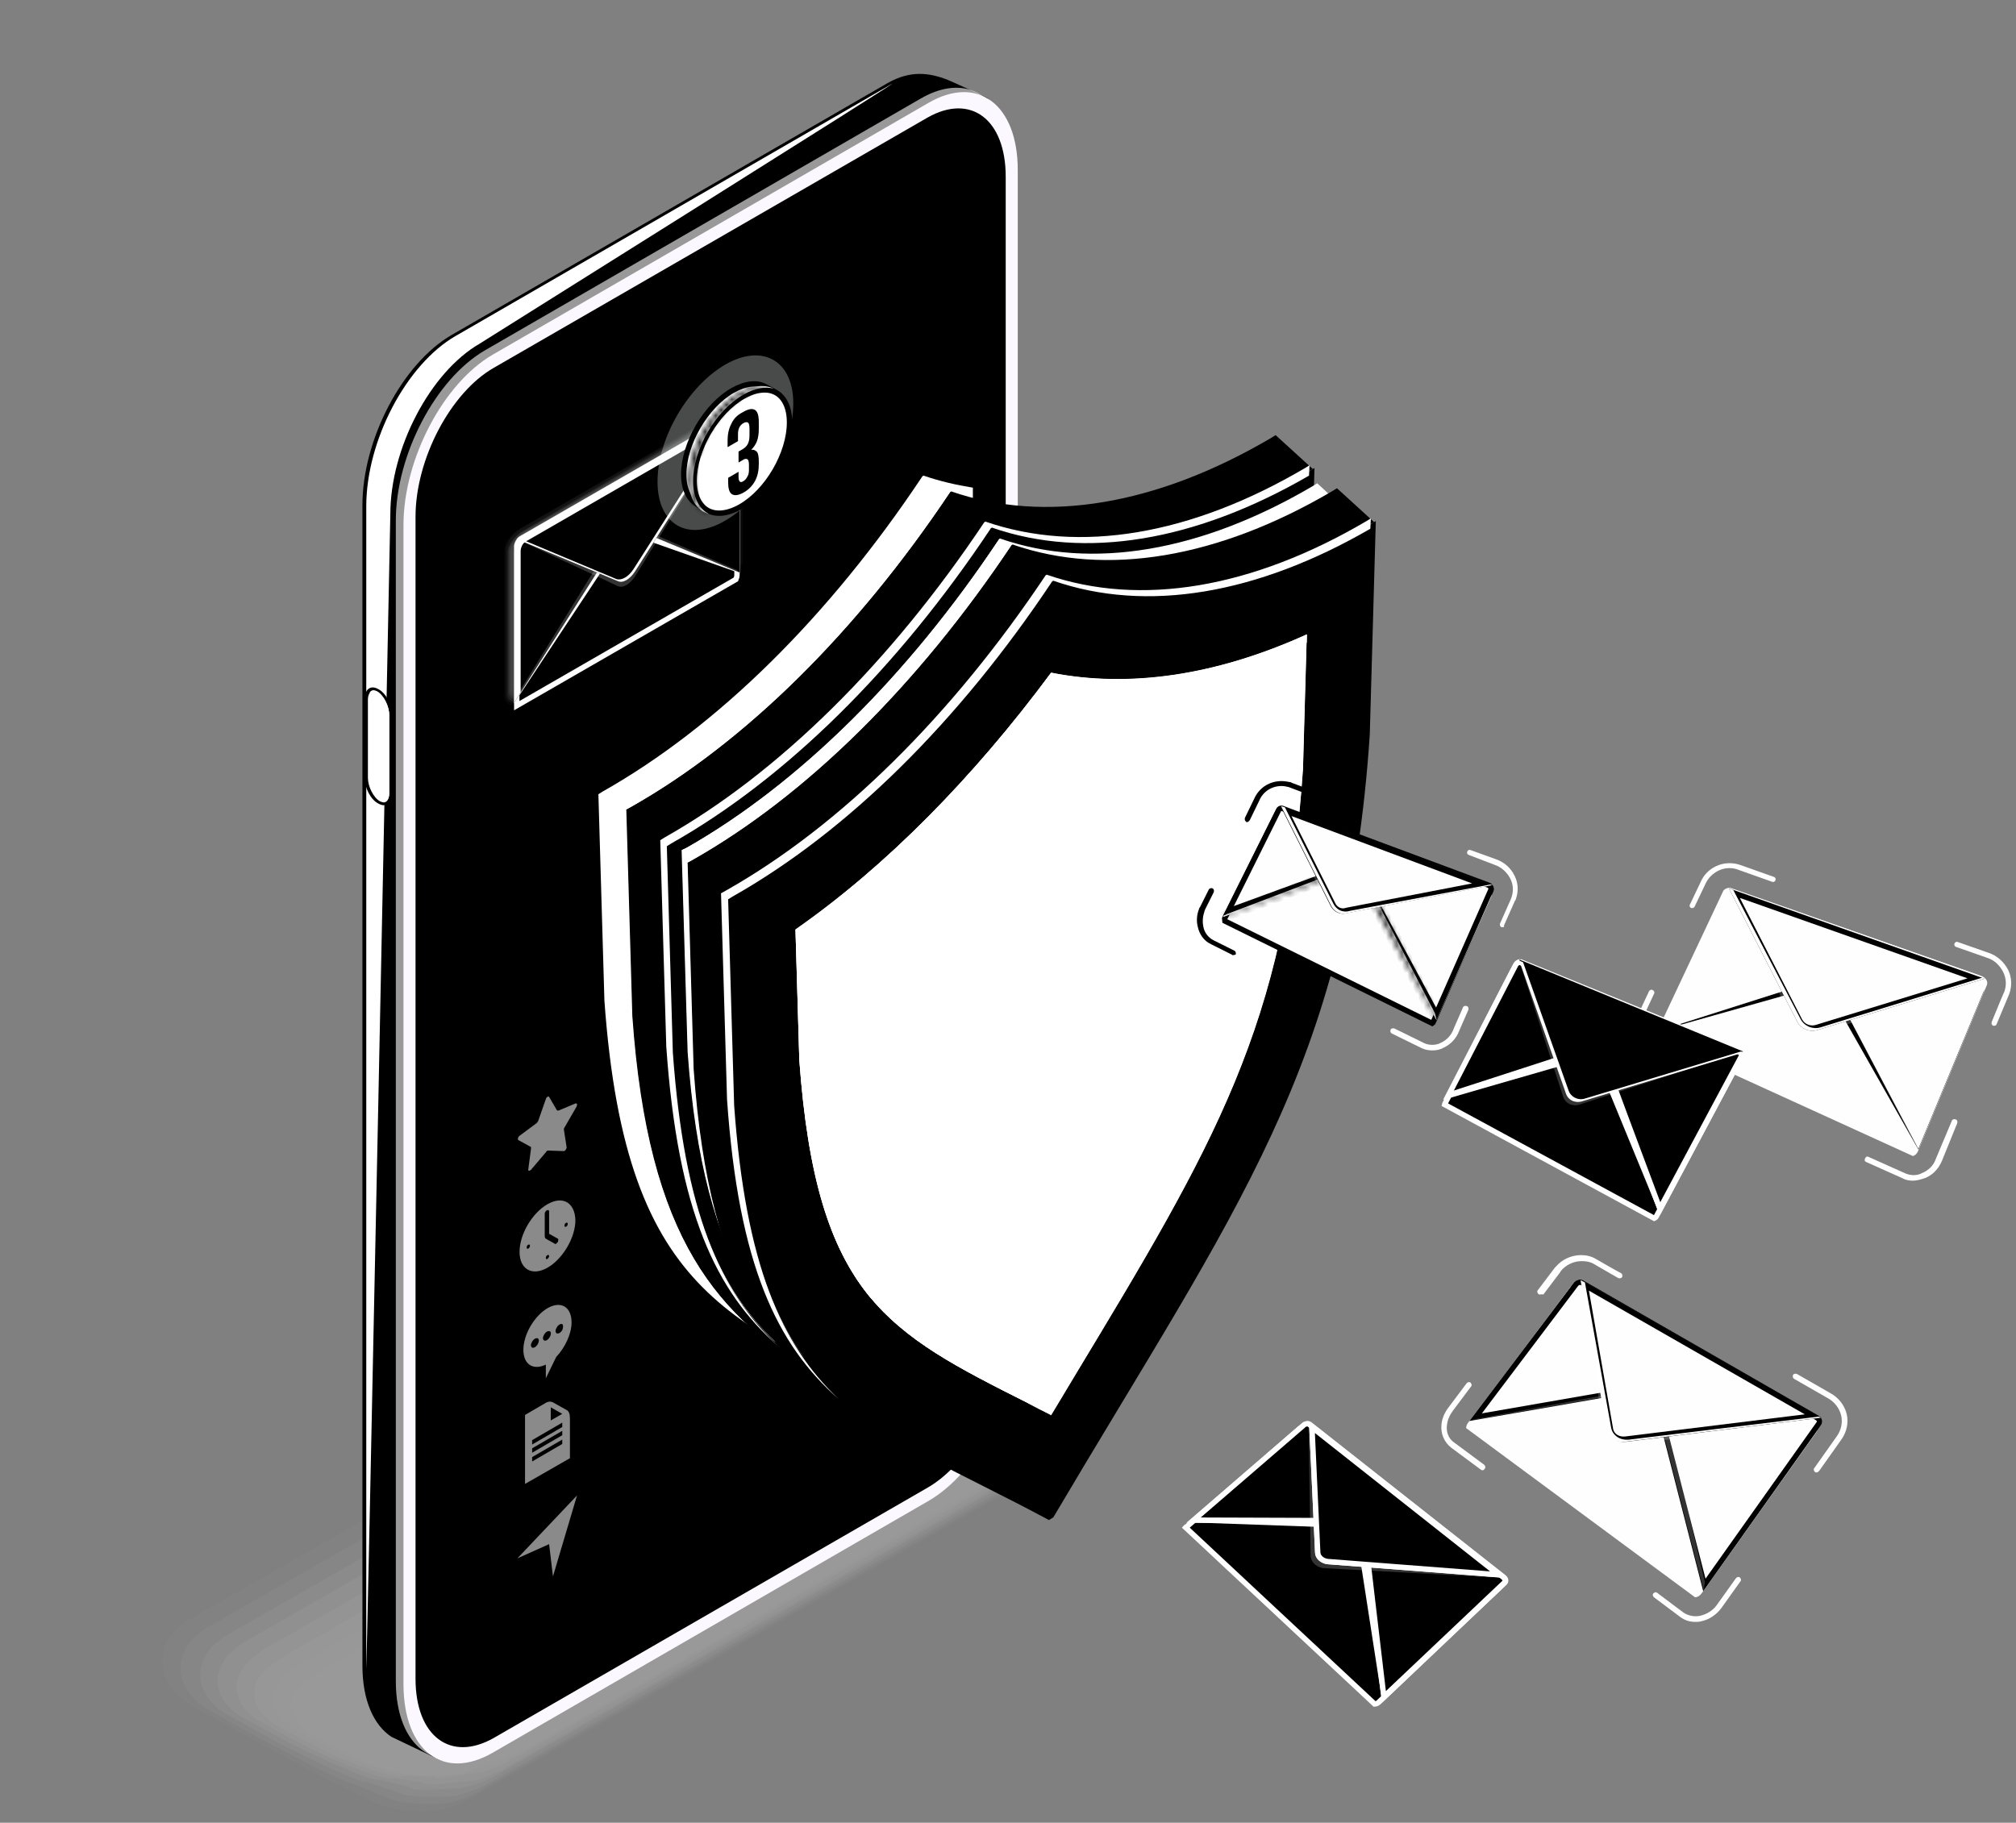 <svg xmlns="http://www.w3.org/2000/svg" width="376" height="340" viewBox="0 0 376 340" fill="none"><rect x="0" y="0" width="376" height="340" fill="#808080" stroke="none"/><g opacity="0.2"><path opacity="0.091" d="M187.675 262L178.486 256.894C178.077 256.69 160.821 247.194 160.514 247.398L154.592 244.437C151.937 242.905 147.955 242.395 144.586 242.395C141.624 242.395 138.459 243.314 136.315 244.539L94.654 268.228L85.771 273.334L35.227 302.128C33.594 303.047 32.062 304.477 31.347 305.906C30.735 307.03 30.326 308.255 30.326 309.582C30.224 312.952 32.266 316.117 35.942 318.261L45.132 323.367C45.54 323.571 62.797 333.067 63.103 332.863L69.025 335.824C71.68 337.356 75.662 337.866 79.032 337.866C81.993 337.866 85.158 336.947 87.303 335.722L128.963 312.033L137.846 306.927L188.39 278.133C190.024 277.214 191.555 275.784 192.27 274.355C192.883 273.232 193.291 272.006 193.291 270.679C193.393 267.309 191.351 264.144 187.675 262Z" fill="white"></path><path opacity="0.182" d="M186.756 262.817L177.771 257.813C177.056 257.405 160.821 248.828 160.208 249.236L154.388 246.888C151.937 245.458 147.751 245.356 144.688 245.356C142.033 245.356 138.663 246.479 136.723 247.602L96.288 270.679L87.711 275.58L38.699 303.558C37.27 304.375 35.534 305.906 34.819 307.234C34.206 308.357 33.798 309.48 33.696 310.705C33.492 313.871 35.432 317.036 39.108 319.078L48.093 324.082C48.808 324.49 65.043 333.067 65.656 332.659L71.476 335.007C73.927 336.437 78.113 336.539 81.176 336.539C83.831 336.539 87.201 335.416 89.141 334.292L129.576 311.216L138.153 306.315L187.165 278.337C188.594 277.52 190.33 275.988 191.045 274.661C191.658 273.538 192.066 272.415 192.168 271.189C192.372 267.922 190.33 264.859 186.756 262.817Z" fill="white"></path><path opacity="0.273" d="M185.837 263.531L177.158 258.732C176.035 258.12 160.923 250.461 160.004 251.074L154.388 249.236C152.244 248.011 147.751 248.317 145.096 248.317C142.748 248.317 139.174 249.645 137.438 250.666L98.228 273.027L89.855 277.826L42.375 304.987C41.048 305.702 39.21 307.336 38.597 308.459C37.984 309.48 37.474 310.603 37.372 311.726C37.065 314.79 38.903 317.853 42.477 319.895L51.156 324.694C52.279 325.307 67.392 332.965 68.311 332.352L73.927 334.19C76.071 335.416 80.564 335.109 83.218 335.109C85.567 335.109 89.141 333.782 90.876 332.761L130.086 310.399L138.459 305.6L185.939 278.439C187.267 277.724 189.105 276.091 189.717 274.967C190.33 273.946 190.841 272.823 190.943 271.7C191.249 268.535 189.411 265.573 185.837 263.531Z" fill="white"></path><path opacity="0.364" d="M184.918 264.246L176.443 259.651C174.912 258.834 160.923 252.095 159.698 252.81L154.184 251.482C152.346 250.359 147.649 251.176 145.198 251.176C143.156 251.176 139.276 252.708 137.846 253.627L99.862 275.274L91.796 279.869L45.745 306.213C44.621 306.825 42.579 308.561 41.967 309.48C41.354 310.501 40.843 311.522 40.639 312.645C40.231 315.607 41.967 318.568 45.54 320.508L54.015 325.103C55.547 325.92 69.536 332.659 70.761 331.944L76.173 333.271C78.011 334.395 82.708 333.578 85.158 333.578C87.201 333.578 91.081 332.046 92.51 331.127L130.495 309.48L138.561 304.885L184.612 278.541C185.735 277.929 187.777 276.193 188.39 275.274C189.003 274.253 189.513 273.232 189.717 272.108C190.126 269.249 188.39 266.288 184.918 264.246Z" fill="white"></path><path opacity="0.455" d="M183.999 264.961L175.729 260.57C173.891 259.447 160.923 253.729 159.289 254.648L154.082 253.831C152.448 252.912 147.547 254.035 145.505 254.035C143.769 254.035 139.684 255.771 138.459 256.588L101.7 277.622L93.838 282.115L49.318 307.642C48.297 308.255 46.153 309.888 45.642 310.705C45.03 311.624 44.417 312.543 44.213 313.666C43.702 316.423 45.336 319.282 48.808 321.325L57.079 325.715C58.917 326.839 71.884 332.557 73.518 331.638L78.726 332.454C80.359 333.373 85.26 332.25 87.303 332.25C89.038 332.25 93.123 330.514 94.348 329.698L131.107 308.663L138.97 304.17L183.489 278.643C184.51 278.031 186.654 276.397 187.165 275.58C187.777 274.661 188.39 273.742 188.594 272.619C189.105 269.862 187.471 267.003 183.999 264.961Z" fill="white"></path><path opacity="0.545" d="M183.08 265.676L175.116 261.489C172.87 260.162 161.127 255.363 159.085 256.486L153.98 256.282C152.652 255.465 147.445 257.098 145.709 257.098C144.177 257.098 139.991 259.141 138.97 259.753L103.436 280.073L95.88 284.361L52.79 309.072C51.973 309.582 49.625 311.318 49.114 311.931C48.399 312.85 47.787 313.667 47.583 314.688C46.97 317.342 48.502 320.099 51.871 322.039L59.836 326.226C62.082 327.553 73.824 332.352 75.867 331.229L80.972 331.433C82.299 332.25 87.507 330.617 89.243 330.617C90.774 330.617 94.961 328.574 95.982 327.962L131.516 307.642L139.072 303.354L182.161 278.643C182.978 278.133 185.327 276.397 185.837 275.784C186.552 274.865 187.165 274.048 187.369 273.027C187.982 270.475 186.45 267.616 183.08 265.676Z" fill="white"></path><path opacity="0.636" d="M182.161 266.39L174.401 262.306C171.746 260.774 161.127 256.894 158.779 258.12L153.877 258.426C152.754 257.813 147.342 259.855 146.015 259.855C144.79 259.855 140.399 262.102 139.582 262.51L105.274 282.217L97.922 286.404L56.364 310.297C55.751 310.705 53.199 312.441 52.79 312.952C52.075 313.871 51.463 314.586 51.156 315.504C50.442 318.057 51.871 320.712 55.241 322.652L63.001 326.736C65.656 328.268 76.275 332.148 78.624 330.923L83.525 330.617C84.648 331.229 90.06 329.187 91.387 329.187C92.612 329.187 97.003 326.941 97.82 326.532L132.128 306.825L139.48 302.639L181.038 278.745C181.651 278.337 184.204 276.601 184.612 275.989C185.327 275.07 185.939 274.355 186.246 273.436C186.858 271.087 185.429 268.33 182.161 266.39Z" fill="white"></path><path opacity="0.727" d="M181.242 267.207L173.789 263.327C170.827 261.591 161.229 258.528 158.574 260.06L153.877 260.876C153.061 260.366 147.342 262.817 146.321 262.817C145.402 262.817 140.808 265.267 140.093 265.573L107.01 284.566L99.964 288.65L59.938 311.726C59.427 312.033 56.568 313.769 56.364 314.279C55.547 314.994 54.934 315.811 54.628 316.73C53.811 319.078 55.139 321.733 58.406 323.673L65.86 327.553C68.821 329.289 78.419 332.352 81.074 330.821L85.771 330.004C86.588 330.514 92.306 328.064 93.327 328.064C94.246 328.064 98.841 325.613 99.556 325.307L132.639 306.315L139.684 302.23L179.711 279.052C180.221 278.745 183.08 277.01 183.285 276.499C184.102 275.784 184.714 274.967 185.02 274.048C185.837 271.7 184.51 269.045 181.242 267.207Z" fill="white"></path><path opacity="0.818" d="M180.323 267.922L173.074 264.246C169.704 262.306 161.229 260.162 158.268 261.898L153.775 263.225C153.265 262.919 147.24 265.778 146.628 265.778C146.015 265.778 141.114 268.432 140.705 268.637L108.848 286.914L102.108 290.794L63.511 313.054C63.205 313.258 60.142 315.096 60.04 315.402C59.121 316.015 58.61 316.832 58.202 317.649C57.283 319.895 58.508 322.448 61.776 324.286L69.025 327.962C72.395 329.902 80.87 332.046 83.831 330.31L88.324 328.983C88.834 329.289 94.859 326.43 95.471 326.43C96.084 326.43 100.985 323.775 101.394 323.571L133.251 305.294L139.991 301.413L178.588 279.154C178.894 278.95 181.957 277.112 182.059 276.805C182.978 276.193 183.489 275.376 183.897 274.559C184.714 272.313 183.489 269.76 180.323 267.922Z" fill="white"></path><path opacity="0.909" d="M179.405 268.637L172.461 265.165C168.683 263.021 161.331 261.795 158.064 263.735L153.673 265.573C153.367 265.369 147.24 268.739 146.832 268.739C146.526 268.739 141.42 271.598 141.216 271.7L110.583 289.365L104.048 293.143L66.881 314.585C66.677 314.688 63.511 316.628 63.409 316.73C62.49 317.342 61.878 318.057 61.469 318.772C60.448 320.916 61.571 323.367 64.737 325.205L71.68 328.676C75.458 330.821 82.81 332.046 86.077 330.106L90.468 328.268C90.774 328.472 96.901 325.103 97.309 325.103C97.616 325.103 102.721 322.244 102.925 322.142L133.558 304.477L140.093 300.699L177.26 279.256C177.464 279.154 180.63 277.214 180.732 277.112C181.651 276.499 182.264 275.784 182.672 275.07C183.591 272.925 182.468 270.475 179.405 268.637Z" fill="white"></path><path d="M88.834 329.8L134.17 303.66L179.507 277.52C183.08 275.478 182.672 271.802 178.486 269.454L171.746 266.186C167.662 263.838 161.331 263.531 157.758 265.573L112.421 291.713L67.085 317.853C63.511 319.895 63.92 323.571 68.106 325.92L74.846 329.187C79.032 331.536 85.26 331.842 88.834 329.8Z" fill="white"></path></g><path d="M84.137 323.265L165.416 276.295C174.605 270.985 182.059 256.792 182.059 244.539V28.069C182.059 21.841 187.165 20.513 184.101 18.267C183.999 18.165 176.852 14.897 176.75 14.897C173.38 13.57 169.806 13.059 165.518 15.51L84.239 62.48C75.05 67.789 67.596 81.982 67.596 94.235V310.705C67.596 317.24 69.74 321.835 73.007 323.979C73.212 324.082 81.789 328.166 81.993 328.268C84.954 329.289 80.155 325.613 84.137 323.265Z" fill="black"></path><path d="M84.954 62.684L166.233 15.714C170.521 13.264 89.447 64.114 89.447 64.114C80.257 69.423 72.803 83.616 72.803 95.869C72.803 95.869 68.311 317.342 68.311 310.91V94.44C68.311 82.187 75.764 67.994 84.954 62.684Z" fill="white"></path><path opacity="0.6" d="M90.468 326.124L171.746 279.154C180.936 273.844 188.39 259.651 188.39 247.398V30.928C188.39 18.675 180.936 13.059 171.746 18.369L90.468 65.339C81.278 70.648 73.824 84.841 73.824 97.094V313.564C73.824 325.817 81.278 331.433 90.468 326.124Z" fill="white"></path><path d="M91.898 326.941L173.176 279.971C182.366 274.661 189.82 260.468 189.82 248.215V31.745C189.82 19.492 182.366 13.876 173.176 19.186L91.898 66.156C82.708 71.465 75.254 85.658 75.254 97.911V314.381C75.356 326.634 82.708 332.25 91.898 326.941Z" fill="#FCF8FF"></path><path d="M187.573 249.747V32.97C187.573 22.249 181.038 17.348 172.972 21.943L92.102 68.606C84.035 73.201 77.5 85.658 77.5 96.38V313.156C77.5 323.877 84.035 328.779 92.102 324.184L172.972 277.52C181.038 272.925 187.573 260.468 187.573 249.747Z" fill="black"></path><path d="M184.306 251.074V35.319C184.306 26.333 178.894 22.249 172.155 26.129L93.021 71.874C86.282 75.754 80.87 86.169 80.87 95.154V310.807C80.87 319.793 86.282 323.877 93.021 319.997L172.155 274.253C178.894 270.475 184.306 259.957 184.306 251.074Z" fill="black"></path><path d="M73.11 147.945V133.343C73.11 131.505 71.986 129.259 70.557 128.544C69.127 127.727 68.004 128.544 68.004 130.484V145.086C68.004 146.923 69.127 149.17 70.557 149.885C71.986 150.701 73.11 149.885 73.11 147.945Z" fill="black"></path><path d="M71.578 149.68C72.293 149.68 72.599 148.761 72.599 148.047V133.445C72.599 131.811 71.578 129.769 70.353 129.054C70.046 128.952 69.842 128.85 69.638 128.85C68.923 128.85 68.617 129.769 68.617 130.484V145.085C68.617 146.719 69.638 148.761 70.863 149.476C71.17 149.578 71.374 149.68 71.578 149.68Z" fill="white"></path><path d="M71.782 148.353V133.751C71.782 132.118 70.761 130.075 69.536 129.361C69.332 129.259 69.127 129.156 68.923 129.156C69.127 128.952 69.332 128.748 69.638 128.748C69.842 128.748 70.148 128.85 70.353 128.952C71.578 129.667 72.599 131.709 72.599 133.343V147.944C72.599 148.761 72.293 149.578 71.578 149.578H71.476C71.782 149.272 71.782 148.761 71.782 148.353Z" fill="white"></path><g opacity="0.3"><path opacity="0.091" d="M136.213 75.856C137.54 75.141 138.561 75.754 138.561 77.183V104.446C138.561 105.978 137.54 107.816 136.213 108.531L96.901 131.301C95.573 132.016 94.042 131.403 94.042 129.871V102.608C94.042 101.077 95.573 99.341 96.901 98.626L136.213 75.856Z" fill="white"></path><path opacity="0.182" d="M135.906 76.264C137.234 75.55 138.255 76.162 138.255 77.592V104.446C138.255 105.978 137.234 107.714 135.906 108.429L97.105 130.892C95.778 131.607 94.348 130.995 94.348 129.463V102.608C94.348 101.077 95.88 99.341 97.105 98.626L135.906 76.264Z" fill="white"></path><path opacity="0.273" d="M135.6 76.673C136.825 75.958 137.948 76.571 137.948 78V104.446C137.948 105.876 136.927 107.714 135.6 108.429L97.309 130.688C96.084 131.403 94.654 130.79 94.654 129.361V103.017C94.654 101.587 96.084 99.852 97.309 99.137L135.6 76.673Z" fill="white"></path><path opacity="0.364" d="M135.294 77.183C136.519 76.469 137.54 77.081 137.54 78.511V104.446C137.54 105.876 136.519 107.612 135.294 108.326L97.514 130.28C96.288 130.995 94.859 130.382 94.859 128.952V103.017C94.859 101.587 96.186 99.852 97.514 99.137L135.294 77.183Z" fill="white"></path><path opacity="0.455" d="M134.987 77.592C136.213 76.877 137.234 77.49 137.234 78.919V104.446C137.234 105.876 136.213 107.612 134.987 108.326L97.616 129.973C96.39 130.688 95.063 130.076 95.063 128.646V103.119C95.063 101.689 96.39 100.056 97.616 99.239L134.987 77.592Z" fill="white"></path><path opacity="0.545" d="M134.681 78C135.906 77.285 136.927 77.898 136.927 79.225V104.344C136.927 105.774 135.906 107.51 134.681 108.122L97.82 129.463C96.595 130.178 95.369 129.565 95.369 128.135V103.017C95.369 101.587 96.595 99.954 97.82 99.239L134.681 78Z" fill="white"></path><path opacity="0.636" d="M134.375 78.409C135.6 77.694 136.519 78.307 136.519 79.634V104.344C136.519 105.774 135.498 107.407 134.375 108.122L98.024 129.157C96.799 129.871 95.676 129.259 95.676 127.829V103.119C95.676 101.689 96.799 100.056 98.024 99.341L134.375 78.409Z" fill="white"></path><path opacity="0.727" d="M134.068 78.817C135.294 78.102 136.213 78.715 136.213 80.043V104.344C136.213 105.672 135.294 107.408 134.068 108.02L98.228 128.748C97.003 129.463 95.88 128.85 95.88 127.523V103.221C95.88 101.894 97.003 100.26 98.228 99.545L134.068 78.817Z" fill="white"></path><path opacity="0.818" d="M133.762 79.328C134.987 78.613 135.906 79.225 135.906 80.553V104.446C135.906 105.774 134.987 107.407 133.762 108.122L98.433 128.646C97.207 129.361 96.186 128.748 96.186 127.421V103.425C96.186 102.098 97.207 100.464 98.433 99.749L133.762 79.328Z" fill="white"></path><path opacity="0.909" d="M133.354 79.736C134.477 79.021 135.498 79.634 135.498 80.961V104.344C135.498 105.672 134.579 107.305 133.354 107.918L98.535 128.135C97.411 128.85 96.39 128.238 96.39 126.91V103.527C96.39 102.2 97.411 100.566 98.535 99.954L133.354 79.736Z" fill="white"></path><path d="M133.047 80.144C134.17 79.532 135.089 80.042 135.089 81.37V104.344C135.089 105.672 134.17 107.203 133.047 107.918L98.739 127.829C97.616 128.442 96.697 127.931 96.697 126.604V103.629C96.697 102.302 97.616 100.77 98.739 100.056L133.047 80.144Z" fill="white"></path></g><path d="M137.449 107.305C137.449 107.49 137.391 107.767 137.257 108.074L96.38 131.633C96.38 131.625 96.38 131.616 96.38 131.607V101.894C96.38 101.647 96.471 101.35 96.632 101.071C96.793 100.792 96.993 100.585 97.155 100.486L137.163 77.42C137.273 77.367 137.351 77.347 137.396 77.343C137.403 77.342 137.408 77.341 137.413 77.341C137.413 77.342 137.413 77.343 137.414 77.344C137.429 77.38 137.449 77.457 137.449 77.592V107.305ZM137.433 77.342C137.433 77.342 137.433 77.342 137.432 77.342L137.433 77.342Z" fill="black" stroke="white"></path><path d="M118.548 100.056C117.629 99.647 116.199 100.464 115.28 101.894L95.88 131.199V103.221C95.88 102.506 96.39 101.689 96.901 101.383L136.927 78.306C137.54 78 137.949 78.204 137.949 78.919V106.897L118.548 100.056Z" fill="white"></path><path d="M118.548 98.728C117.629 98.32 116.199 99.137 115.28 100.566L95.88 131.097V101.894C95.88 101.179 96.39 100.362 96.901 100.056L136.927 76.979C137.54 76.673 137.949 76.877 137.949 77.592V106.795L118.548 98.728Z" fill="black"></path><path opacity="0.2" d="M137.336 106.284L118.139 98.013C117.22 97.605 115.791 98.422 114.872 99.851L96.39 129.769L95.88 131.097L115.28 100.566C116.199 99.137 117.629 98.32 118.548 98.728L137.949 106.795L137.336 106.284Z" fill="white"></path><path opacity="0.2" d="M96.39 100.566L115.28 109.348C116.199 109.756 117.527 108.939 118.446 107.51L137.336 76.877L96.39 100.566Z" fill="white"></path><path d="M96.39 100.566L115.28 108.429C116.199 108.837 117.527 108.02 118.446 106.591L137.336 76.877L96.39 100.566Z" fill="black"></path><path d="M118.139 106.182C117.22 107.612 115.893 108.326 114.974 108.02L96.697 100.362L96.39 100.566L115.28 108.429C116.199 108.837 117.527 108.02 118.446 106.591L137.336 76.877L136.519 77.388L118.139 106.182Z" fill="white"></path><path d="M96.901 100.056L136.927 76.979C137.54 76.673 137.949 76.877 137.949 77.592V78L98.126 100.975C97.514 101.281 97.105 102.098 97.105 102.813V129.157L95.88 131.097V101.894C95.88 101.281 96.39 100.362 96.901 100.056Z" fill="white"></path><path opacity="0.3" d="M147.955 75.243C147.955 83.31 142.339 93.01 135.294 97.094C128.35 101.179 122.632 97.911 122.632 89.845C122.632 81.778 128.248 72.078 135.294 67.994C142.237 64.011 147.955 67.279 147.955 75.243Z" fill="#F5F6F8"></path><path d="M129.951 94.021L129.937 94.012C128.497 93.109 127.523 91.26 127.523 88.517C127.523 85.665 128.534 82.458 130.199 79.592C131.864 76.725 134.154 74.246 136.663 72.82C139.131 71.438 141.186 71.302 142.714 72.11L144.746 73.227C144.892 73.313 144.98 73.378 145.031 73.424C144.975 73.497 144.895 73.582 144.772 73.712C144.274 74.237 143.473 75.097 143.473 76.775C143.473 79.627 142.461 82.834 140.796 85.701C139.132 88.567 136.841 91.046 134.333 92.473C132.937 93.255 132.513 94.254 132.247 94.88C132.241 94.894 132.235 94.907 132.23 94.92C132.164 95.076 132.119 95.175 132.077 95.246C132.067 95.262 132.059 95.274 132.052 95.283C132.012 95.277 131.916 95.255 131.731 95.164C131.703 95.137 131.674 95.113 131.65 95.094C131.587 95.044 131.507 94.987 131.422 94.93C131.251 94.814 131.027 94.673 130.808 94.538C130.589 94.402 130.369 94.27 130.206 94.172C130.123 94.123 130.055 94.082 130.007 94.054L129.951 94.021Z" fill="white" stroke="black"></path><path d="M138.11 94.516C135.594 95.946 133.442 96.031 131.953 95.191C130.467 94.354 129.463 92.495 129.463 89.641C129.463 86.788 130.474 83.582 132.139 80.715C133.804 77.848 136.095 75.369 138.604 73.942C141.12 72.512 143.272 72.427 144.761 73.267C146.246 74.104 147.251 75.963 147.251 78.817C147.251 81.669 146.239 84.876 144.574 87.743C142.909 90.61 140.618 93.089 138.11 94.516Z" fill="white" stroke="black"></path><mask id="path-43-inside-1_2_1405" fill="white"><path d="M137.846 73.303C140.297 71.874 142.543 71.67 144.279 72.486C142.748 72.078 140.807 72.384 138.663 73.61C133.456 76.571 129.269 83.82 129.269 89.743C129.269 92.806 130.392 94.95 132.23 95.869C129.984 95.257 128.452 93.01 128.452 89.436C128.554 83.514 132.741 76.264 137.846 73.303Z"></path></mask><path d="M137.846 73.303C140.297 71.874 142.543 71.67 144.279 72.486C142.748 72.078 140.807 72.384 138.663 73.61C133.456 76.571 129.269 83.82 129.269 89.743C129.269 92.806 130.392 94.95 132.23 95.869C129.984 95.257 128.452 93.01 128.452 89.436C128.554 83.514 132.741 76.264 137.846 73.303Z" fill="white"></path><path d="M137.846 73.303L138.348 74.168L138.35 74.167L137.846 73.303ZM144.279 72.486L144.022 73.453L144.705 71.582L144.279 72.486ZM138.663 73.61L139.158 74.479L139.159 74.478L138.663 73.61ZM132.23 95.869L131.967 96.834L132.678 94.975L132.23 95.869ZM128.452 89.436L127.453 89.419L127.452 89.428V89.436H128.452ZM138.35 74.167C140.618 72.844 142.508 72.758 143.853 73.391L144.705 71.582C142.579 70.581 139.976 70.903 137.342 72.439L138.35 74.167ZM144.537 71.52C142.676 71.024 140.463 71.43 138.167 72.741L139.159 74.478C141.152 73.339 142.819 73.132 144.022 73.453L144.537 71.52ZM138.169 72.74C135.375 74.329 132.911 77.028 131.149 80.064C129.386 83.098 128.269 86.564 128.269 89.743H130.269C130.269 87 131.246 83.879 132.878 81.068C134.51 78.257 136.744 75.851 139.158 74.479L138.169 72.74ZM128.269 89.743C128.269 93.025 129.484 95.614 131.783 96.764L132.678 94.975C131.301 94.287 130.269 92.587 130.269 89.743H128.269ZM132.493 94.904C130.838 94.453 129.452 92.744 129.452 89.436H127.452C127.452 93.277 129.13 96.06 131.967 96.834L132.493 94.904ZM129.452 89.454C129.5 86.703 130.503 83.576 132.138 80.762C133.773 77.947 135.983 75.54 138.348 74.168L137.345 72.438C134.604 74.028 132.169 76.727 130.408 79.757C128.648 82.789 127.507 86.248 127.453 89.419L129.452 89.454Z" fill="black" mask="url(#path-43-inside-1_2_1405)"></path><path d="M138.561 76.877C139.582 76.264 140.297 76.162 140.808 76.469C141.318 76.775 141.522 77.592 141.522 78.715V80.043C141.522 80.859 141.42 81.574 141.216 82.187C141.012 82.799 140.603 83.412 140.093 83.923C140.603 83.82 140.91 84.025 141.216 84.331C141.42 84.637 141.522 85.25 141.522 86.067V86.577C141.522 87.701 141.318 88.824 140.808 89.743C140.297 90.662 139.582 91.376 138.663 91.887C137.744 92.398 137.03 92.5 136.519 92.193C136.008 91.887 135.804 91.07 135.804 89.947V89.13L137.744 88.007V88.926C137.744 89.845 138.051 90.151 138.663 89.743C138.97 89.538 139.174 89.334 139.378 88.926C139.582 88.62 139.684 88.211 139.684 87.701V86.68C139.684 86.169 139.582 85.76 139.378 85.658C139.174 85.556 138.867 85.556 138.459 85.863L137.744 86.271V84.229L138.459 83.82C138.97 83.514 139.276 83.208 139.48 82.799C139.684 82.391 139.786 81.88 139.786 81.166V79.94C139.786 79.328 139.684 78.919 139.48 78.817C139.276 78.715 139.072 78.715 138.663 78.919C137.948 79.328 137.642 80.043 137.642 80.961V82.289L135.702 83.412V82.187C135.702 81.064 135.906 79.94 136.417 79.021C136.825 78.102 137.54 77.388 138.561 76.877Z" fill="black"></path><path d="M181.345 229.529C179.711 232.286 178.077 235.043 176.341 237.902C175.014 240.148 173.584 242.497 172.155 244.948C170.725 244.233 169.296 243.518 167.968 242.803C141.624 229.529 128.452 222.892 125.185 178.679L124.47 154.377C141.318 142.533 157.553 126.195 172.155 106.489C175.218 107.101 178.281 107.408 181.447 107.612V90.968C178.281 90.457 175.218 89.743 172.257 88.722L172.053 88.824C154.592 115.066 133.762 135.589 112.421 147.638L111.605 148.149L112.728 186.644C116.812 243.722 137.846 246.275 171.746 264.552L172.563 264.042C175.627 258.834 178.588 253.933 181.447 249.236V229.529H181.345Z" fill="white"></path><path d="M231.173 118.231C227.395 175.31 209.22 202.573 179.711 251.687C179.915 251.789 180.119 251.891 180.426 251.993C181.753 252.708 183.183 253.423 184.612 254.137C186.042 251.789 187.471 249.44 188.798 247.092C215.142 203.492 228.314 181.436 231.582 133.547L232.297 108.429C231.99 108.531 231.786 108.633 231.48 108.837L231.173 118.231Z" fill="black"></path><path d="M117.629 150.599C138.97 138.551 159.8 117.925 177.26 91.785L177.464 91.683C194.925 97.707 215.755 94.236 237.096 81.676L237.913 81.166L244.856 87.496L244.243 87.803C222.903 100.362 202.073 103.834 184.612 97.809L184.408 97.911C166.947 124.153 146.117 144.677 124.776 156.726L123.96 157.236L125.083 195.731C127.738 233.001 137.642 246.99 153.571 257.303C133.66 245.56 120.896 231.367 117.935 189.503L116.812 151.008L117.629 150.599Z" fill="black"></path><path d="M116.812 151.11L117.629 150.599C138.97 138.551 159.8 117.925 177.26 91.785L177.464 91.683L184.612 97.912L184.408 98.014C166.947 124.255 146.117 144.779 124.776 156.828L123.96 157.339L116.812 151.11Z" fill="black"></path><path d="M124.062 157.338L125.185 195.833C127.84 233.103 137.744 247.092 153.673 257.405C133.762 245.662 120.998 231.469 118.037 189.605L116.914 151.11L124.062 157.338Z" fill="black"></path><path opacity="0.7" d="M188.798 247.092C215.142 203.492 228.314 181.436 231.582 133.547L232.297 108.429C215.449 116.087 199.214 118.537 184.612 115.576C170.011 135.283 153.877 151.62 136.927 163.465L137.642 187.767C140.808 231.98 154.082 238.617 180.426 251.891C181.753 252.606 183.183 253.32 184.612 254.035C186.042 251.687 187.471 249.44 188.798 247.092Z" fill="white"></path><path d="M188.798 247.092C215.142 203.492 228.314 181.436 231.582 133.547L232.297 108.429C215.449 116.087 199.214 118.537 184.612 115.576C170.011 135.283 153.877 151.62 136.927 163.465L137.642 187.767C140.808 231.98 154.082 238.617 180.426 251.891C181.753 252.606 183.183 253.32 184.612 254.035C186.042 251.687 187.471 249.44 188.798 247.092Z" fill="white"></path><path d="M244.345 87.803C223.005 100.362 202.175 103.834 184.714 97.809L184.51 97.911C167.049 124.153 146.219 144.677 124.879 156.726L124.062 157.236L125.185 195.731C129.269 252.81 150.304 255.363 184.204 273.64L185.02 273.129C218.92 215.745 239.955 188.89 244.039 127.114L245.162 87.292L244.345 87.803ZM231.582 133.547C228.417 181.436 215.142 203.389 188.798 247.092C187.471 249.338 186.042 251.687 184.612 254.137C183.183 253.423 181.753 252.708 180.426 251.993C154.082 238.719 140.91 232.082 137.642 187.869L136.927 163.567C153.775 151.723 170.011 135.385 184.612 115.678C199.214 118.537 215.449 116.189 232.297 108.531L231.582 133.547Z" fill="black"></path><path opacity="0.5" d="M184.612 115.576C170.011 135.283 153.877 151.62 136.927 163.465L137.642 187.767C140.808 231.98 154.082 238.617 180.426 251.891C181.753 252.606 183.183 253.32 184.612 254.035V115.576Z" fill="white"></path><path d="M123.96 156.215C145.3 144.167 166.13 123.541 183.591 97.401L183.795 97.299C201.256 103.323 222.086 99.852 243.426 87.292L244.243 86.782L244.141 88.722C223.005 100.975 202.379 104.446 185.02 98.422L184.816 98.524C167.356 124.766 146.526 145.29 125.185 157.339L124.368 157.849L125.491 196.344C127.636 226.058 134.273 240.965 145.096 251.074C133.558 240.965 126.41 226.058 124.266 195.221L123.143 156.726L123.96 156.215Z" fill="white"></path><path d="M188.798 247.092C215.142 203.492 228.314 181.436 231.582 133.547L232.297 108.429C215.449 116.087 199.214 118.537 184.612 115.576C170.011 135.283 153.877 151.62 136.927 163.465L137.642 187.767C140.808 231.98 154.082 238.617 180.426 251.891C181.753 252.606 183.183 253.32 184.612 254.035C186.042 251.687 187.471 249.44 188.798 247.092Z" fill="white"></path><path d="M184.612 115.576C199.214 118.435 215.449 116.087 232.297 108.429V109.96C215.857 117.21 200.03 119.456 185.735 116.699C171.134 136.406 155.001 152.744 138.051 164.588L138.765 188.89C140.501 213.6 145.505 226.568 154.082 235.554C144.79 226.568 139.582 213.498 137.744 187.869L137.03 163.567C153.775 151.62 170.011 135.385 184.612 115.576Z" fill="white"></path><path d="M128.044 158.155C148.874 146.311 169.296 126.196 186.348 100.566L186.552 100.464C203.604 106.386 224.026 102.915 244.856 90.662L245.673 90.151L252.412 96.38L251.799 96.686C230.969 108.939 210.548 112.411 193.495 106.489L193.291 106.591C176.239 132.22 155.817 152.335 134.987 164.18L134.17 164.588L135.294 202.266C137.846 238.719 147.547 252.402 163.169 262.51C143.667 250.972 131.209 237.187 128.248 196.242L127.125 158.564L128.044 158.155Z" fill="white"></path><path d="M127.227 158.564L128.044 158.155C148.874 146.311 169.296 126.196 186.348 100.566L186.552 100.464L193.598 106.489L193.393 106.591C176.341 132.22 155.92 152.335 135.089 164.18L134.273 164.588L127.227 158.564Z" fill="white"></path><path d="M134.273 164.69L135.396 202.368C137.949 238.821 147.649 252.504 163.271 262.612C143.769 251.074 131.311 237.289 128.35 196.344L127.227 158.666L134.273 164.69Z" fill="white"></path><path d="M242.61 128.136C238.832 185.214 220.656 212.477 191.147 261.591C191.351 261.693 191.555 261.795 191.862 261.898C193.189 262.612 194.619 263.327 196.048 264.042C197.478 261.693 198.907 259.345 200.235 256.996C226.579 213.396 239.751 191.341 243.018 143.452L243.733 118.333C243.427 118.435 243.222 118.537 242.916 118.742L242.61 128.136Z" fill="black"></path><path d="M129.065 160.504C150.406 148.455 171.236 127.829 188.696 101.689L188.901 101.587C206.361 107.612 227.191 104.14 248.532 91.581L249.349 91.07L256.292 97.401L255.68 97.707C234.339 110.267 213.509 113.738 196.048 107.714L195.844 107.816C178.383 134.058 157.553 154.582 136.213 166.63L135.396 167.141L136.519 205.636C139.174 242.905 149.078 256.894 165.007 267.207C145.096 255.465 132.333 241.272 129.371 199.407L128.248 160.912L129.065 160.504Z" fill="black"></path><path d="M128.248 161.015L129.065 160.504C150.406 148.455 171.236 127.829 188.696 101.69L188.901 101.587L196.048 107.816L195.844 107.918C178.383 134.16 157.553 154.684 136.213 166.733L135.396 167.243L128.248 161.015Z" fill="black"></path><path d="M135.498 167.141L136.621 205.636C139.276 242.905 149.18 256.894 165.109 267.207C145.198 255.465 132.435 241.272 129.474 199.407L128.35 160.912L135.498 167.141Z" fill="black"></path><path opacity="0.5" d="M200.235 256.996C226.579 213.396 239.751 191.341 243.018 143.452L243.733 118.333C226.885 125.991 210.65 128.442 196.048 125.481C181.447 145.188 165.314 161.525 148.364 173.37L149.078 197.671C152.244 241.884 165.518 248.521 191.862 261.795C193.189 262.51 194.619 263.225 196.048 263.94C197.478 261.591 198.907 259.243 200.235 256.996Z" fill="white"></path><path d="M200.235 256.996C226.579 213.396 239.751 191.341 243.018 143.452L243.733 118.333C226.885 125.991 210.65 128.442 196.048 125.481C181.447 145.188 165.314 161.525 148.364 173.37L149.078 197.671C152.244 241.884 165.518 248.521 191.862 261.795C193.189 262.51 194.619 263.225 196.048 263.94C197.478 261.591 198.907 259.243 200.235 256.996Z" fill="white"></path><path d="M255.782 97.707C234.441 110.267 213.611 113.738 196.15 107.714L195.946 107.816C178.486 134.058 157.655 154.582 136.315 166.63L135.498 167.141L136.621 205.636C140.705 262.714 161.74 265.267 195.64 283.545L196.457 283.034C230.357 225.649 251.391 198.795 255.475 137.019L256.599 97.197L255.782 97.707ZM243.018 143.452C239.853 191.341 226.579 213.294 200.235 256.996C198.907 259.243 197.478 261.591 196.048 264.042C194.619 263.327 193.189 262.612 191.862 261.898C165.518 248.623 152.346 241.986 149.078 197.773L148.364 173.472C165.211 161.627 181.447 145.29 196.048 125.583C210.65 128.442 226.885 126.093 243.733 118.435L243.018 143.452Z" fill="black"></path><path opacity="0.5" d="M196.048 125.481C181.447 145.188 165.314 161.525 148.364 173.37L149.078 197.671C152.244 241.884 165.518 248.521 191.862 261.795C193.189 262.51 194.619 263.225 196.048 263.94V125.481Z" fill="white"></path><path d="M135.396 166.12C156.736 154.071 177.567 133.445 195.027 107.305L195.231 107.203C212.692 113.228 233.522 109.756 254.863 97.197L255.68 96.686L255.577 98.626C234.441 110.879 213.815 114.351 196.457 108.327L196.252 108.429C178.792 134.67 157.962 155.194 136.621 167.243L135.804 167.754L136.927 206.249C139.072 235.962 145.709 250.87 156.43 260.979C144.892 250.87 137.744 235.962 135.6 205.125L134.477 166.63L135.396 166.12Z" fill="white"></path><path d="M200.235 256.996C226.579 213.396 239.751 191.341 243.018 143.452L243.733 118.333C226.885 125.991 210.65 128.442 196.048 125.481C181.447 145.188 165.314 161.525 148.364 173.37L149.078 197.671C152.244 241.884 165.518 248.521 191.862 261.795C193.189 262.51 194.619 263.225 196.048 263.94C197.478 261.591 198.907 259.243 200.235 256.996Z" fill="white"></path><path d="M196.048 125.481C210.65 128.34 226.885 125.991 243.733 118.333V119.865C227.293 127.114 211.467 129.361 197.171 126.604C182.57 146.311 166.437 162.648 149.487 174.493L150.202 198.795C151.937 223.505 156.941 236.473 165.518 245.458C156.226 236.473 151.018 223.403 149.18 197.773L148.466 173.472C165.211 161.525 181.447 145.188 196.048 125.481Z" fill="white"></path><path d="M257.071 317.592L257.071 317.592L257.062 317.602C256.925 317.738 256.668 317.828 256.378 317.855L221.114 284.915C221.144 284.878 221.182 284.849 221.223 284.836L221.317 284.804L221.392 284.74L243.243 265.85L243.257 265.838L243.269 265.825C243.377 265.717 243.571 265.625 243.795 265.597C244.022 265.569 244.18 265.617 244.246 265.665L280.387 294.148L280.396 294.155L280.405 294.162C280.67 294.351 280.787 294.57 280.815 294.75C280.841 294.924 280.792 295.094 280.653 295.236L257.071 317.592Z" fill="black" stroke="white"></path><path d="M250.166 284.974C251.697 284.974 252.923 285.893 253.127 287.22L257.824 317.547L279.981 296.512C280.492 296.002 280.39 295.185 279.675 294.674L243.733 265.982C243.324 265.676 242.508 265.778 242.099 266.084L221.473 283.953L250.166 284.974Z" fill="white"></path><path d="M254.542 286.345L254.541 286.336L254.54 286.328C254.29 284.705 252.807 283.657 251.085 283.657C251.085 283.657 251.085 283.657 251.085 283.657L222.609 283.56L243.14 265.85L243.154 265.838L243.167 265.825C243.275 265.717 243.469 265.625 243.693 265.597C243.92 265.569 244.078 265.617 244.144 265.665L280.284 294.148L280.294 294.155L280.303 294.162C280.567 294.351 280.685 294.57 280.712 294.75C280.739 294.924 280.69 295.094 280.551 295.236L258.101 316.498L254.542 286.345Z" fill="black" stroke="white"></path><path opacity="0.2" d="M222.494 283.851H252.208C253.739 283.851 255.067 284.77 255.169 286.097L258.13 316.219L257.722 317.649L254.046 286.506C253.944 285.28 252.616 284.259 251.085 284.259L221.371 284.055L222.494 283.851Z" fill="white"></path><path opacity="0.2" d="M281.104 294.368L247.205 292.53C245.673 292.53 244.55 291.509 244.448 290.284L244.039 265.267L281.104 294.368Z" fill="white"></path><path d="M245.764 289.546L244.691 266.237L279.507 293.743L248.06 291.317L248.041 291.315H248.021C246.669 291.315 245.764 290.43 245.764 289.569V289.557L245.764 289.546Z" fill="black" stroke="white"></path><path d="M245.877 289.263C245.979 290.488 247.205 291.509 248.736 291.509L280.798 294.062L281.207 294.368L248.021 291.815C246.49 291.815 245.264 290.794 245.264 289.569L244.141 265.165L244.754 265.573L245.877 289.263Z" fill="white"></path><path d="M273.446 266.39L316.128 297.942C316.638 297.942 317.047 297.635 317.353 297.227L339.613 265.88C340.123 265.165 339.817 264.348 339 263.94L295.298 238.821C294.787 238.515 293.97 238.719 293.562 239.229L273.753 265.471C273.549 265.778 273.446 266.084 273.446 266.39Z" fill="#FFFEFF"></path><path d="M304.385 260.774C306.019 260.57 307.551 261.489 307.857 262.919L317.659 296.819L338.796 267.105C339.306 266.39 339 265.573 338.183 265.063L294.583 239.74C294.072 239.434 293.255 239.638 292.847 240.148L274.161 265.063L304.385 260.774Z" fill="white"></path><path d="M305.14 259.155L305.128 259.157L305.116 259.159L275.221 264.353L293.956 239.537C294.082 239.382 294.285 239.259 294.508 239.205C294.737 239.15 294.926 239.181 295.04 239.25L295.04 239.25L295.048 239.255L338.751 264.373L338.763 264.38L338.776 264.387C339.091 264.544 339.265 264.758 339.33 264.953C339.391 265.136 339.374 265.353 339.206 265.589L339.205 265.59L317.876 295.65L309.161 261.684C308.782 259.828 306.944 258.93 305.14 259.155Z" fill="#FFFEFF" stroke="black"></path><path opacity="0.2" d="M275.386 264.655L306.427 258.936C308.061 258.732 309.593 259.549 310.001 261.081L317.966 295.083L317.761 296.717L308.776 261.693C308.367 260.264 306.938 259.345 305.304 259.549L274.161 264.961L275.386 264.655Z" fill="white"></path><path opacity="0.2" d="M339.715 264.45L302.547 269.76C300.914 269.964 299.484 269.045 299.178 267.514L294.889 238.719L339.715 264.45Z" fill="white"></path><path d="M295.668 239.785L338.164 264.138L303.201 268.447L303.2 268.447C301.782 268.624 300.63 267.831 300.383 266.703L295.668 239.785Z" fill="#FFFEFF" stroke="black"></path><path d="M300.505 266.39C300.811 267.82 302.241 268.739 303.875 268.535L339.204 264.246L339.613 264.45L303.058 268.943C301.424 269.147 299.995 268.228 299.688 266.799L294.787 238.821L295.604 239.229L300.505 266.39Z" fill="white"></path><path d="M267.372 190.528L267.355 190.566L267.345 190.607C267.314 190.733 267.242 190.824 267.129 190.892L228.436 171.798C228.413 171.663 228.408 171.517 228.406 171.343L238.462 151.231L238.471 151.213L238.479 151.194C238.573 150.96 238.801 150.83 239.107 150.879L277.458 165.159L277.477 165.166L277.495 165.171C277.973 165.307 278.17 165.747 278.083 166.046L267.372 190.528Z" fill="#FFFEFF" stroke="black"></path><path d="M250.064 163.669C251.187 163.261 252.514 163.771 253.229 164.792L267.933 190.217L278.143 167.243C278.348 166.63 277.939 165.916 277.224 165.711L238.934 151.314C238.423 151.212 237.913 151.416 237.708 151.927L228.11 171.021L250.064 163.669Z" fill="white"></path><path d="M250.301 162.178L250.3 162.178L229.116 169.917L238.462 151.128L238.471 151.11L238.479 151.091C238.573 150.857 238.801 150.728 239.107 150.777L277.458 165.057L277.477 165.064L277.495 165.069C277.973 165.205 278.169 165.644 278.083 165.943L267.887 189.081L254.077 163.534L254.063 163.508L254.047 163.485C253.224 162.309 251.67 161.68 250.301 162.178Z" fill="#FFFEFF" stroke="black"></path><mask id="path-89-inside-2_2_1405" fill="white"><path d="M228.825 170.51L251.085 162.035C252.208 161.627 253.535 162.035 254.25 163.159L267.626 188.992L267.933 190.319L253.637 163.873C253.025 162.75 251.697 162.342 250.472 162.75L228.11 171.021L228.825 170.51Z"></path></mask><path d="M228.825 170.51L251.085 162.035C252.208 161.627 253.535 162.035 254.25 163.159L267.626 188.992L267.933 190.319L253.637 163.873C253.025 162.75 251.697 162.342 250.472 162.75L228.11 171.021L228.825 170.51Z" fill="white"></path><path d="M228.825 170.51L228.469 169.576L228.349 169.622L228.244 169.697L228.825 170.51ZM251.085 162.035L250.743 161.096L250.736 161.098L250.729 161.101L251.085 162.035ZM254.25 163.159L255.138 162.699L255.118 162.659L255.094 162.622L254.25 163.159ZM267.626 188.992L268.601 188.767L268.572 188.644L268.514 188.532L267.626 188.992ZM267.933 190.319L267.053 190.795L268.907 190.095L267.933 190.319ZM253.637 163.873L254.517 163.398L254.515 163.395L253.637 163.873ZM250.472 162.75L250.156 161.801L250.14 161.807L250.125 161.812L250.472 162.75ZM228.11 171.021L227.529 170.207L228.457 171.959L228.11 171.021ZM229.181 171.445L251.44 162.97L250.729 161.101L228.469 169.576L229.181 171.445ZM251.426 162.975C252.107 162.728 252.943 162.967 253.406 163.695L255.094 162.622C254.128 161.104 252.308 160.526 250.743 161.096L251.426 162.975ZM253.362 163.618L266.738 189.452L268.514 188.532L255.138 162.699L253.362 163.618ZM266.652 189.217L266.958 190.544L268.907 190.095L268.601 188.767L266.652 189.217ZM268.812 189.844L254.517 163.398L252.758 164.349L267.053 190.795L268.812 189.844ZM254.515 163.395C253.633 161.778 251.762 161.266 250.156 161.801L250.788 163.699C251.633 163.417 252.416 163.723 252.759 164.352L254.515 163.395ZM250.125 161.812L227.763 170.083L228.457 171.959L250.819 163.688L250.125 161.812ZM228.691 171.835L229.406 171.324L228.244 169.697L227.529 170.207L228.691 171.835Z" fill="black" mask="url(#path-89-inside-2_2_1405)"></path><path opacity="0.2" d="M278.245 165.099L251.085 171.123C249.961 171.532 248.634 171.021 248.021 169.898L238.832 150.497L278.245 165.099Z" fill="white"></path><path d="M239.851 151.309L276.404 164.945L251.194 169.815L251.155 169.823L251.118 169.836C250.242 170.155 249.171 169.762 248.668 168.849L239.851 151.309Z" fill="#FFFEFF" stroke="black"></path><path d="M248.736 168.673C249.349 169.796 250.574 170.306 251.799 169.898L277.939 164.997L278.348 165.099L251.391 170.306C250.268 170.715 248.94 170.204 248.328 169.081L238.934 150.395L239.648 150.599L248.736 168.673Z" fill="white"></path><path d="M308.878 193.791L356.767 215.642C357.175 215.54 357.482 215.234 357.686 214.826L370.551 183.785C370.858 183.07 370.347 182.355 369.53 182.049L322.969 165.711C322.356 165.507 321.642 165.814 321.437 166.324L308.98 192.77C308.776 193.076 308.776 193.485 308.878 193.791Z" fill="#FFFEFF"></path><path d="M310.102 191.583L321.379 167.558L321.386 167.544L321.391 167.531C321.432 167.429 321.543 167.31 321.729 167.233C321.909 167.16 322.116 167.147 322.296 167.205L368.836 183.841C369.104 183.959 369.315 184.145 369.43 184.343C369.541 184.533 369.561 184.724 369.479 184.915L369.479 184.915L369.477 184.92L357.718 213.281L341.99 185.585C341.171 184.069 339.301 183.229 337.623 183.818L310.102 191.583Z" fill="white" stroke="black"></path><path d="M338.285 183.07C339.715 182.559 341.348 183.274 342.063 184.499L357.788 214.315L370.449 183.785C370.756 183.07 370.245 182.355 369.428 182.049L322.867 165.711C322.254 165.507 321.539 165.814 321.335 166.324L309.082 192.362L338.285 183.07Z" fill="#FFFEFF"></path><path opacity="0.2" d="M310.103 191.851L339.102 182.355C340.532 181.845 342.165 182.457 342.88 183.785L357.482 212.886L357.686 214.417L342.063 184.499C341.348 183.172 339.715 182.559 338.285 183.07L309.082 192.362L310.103 191.851Z" fill="white"></path><path opacity="0.2" d="M370.143 182.559L338.489 193.076C337.06 193.485 335.528 192.872 334.814 191.545L322.458 165.711L370.143 182.559Z" fill="white"></path><path d="M335.665 190.393L323.476 166.601L368.548 182.526L338.756 191.678C337.548 192.021 336.265 191.503 335.665 190.393Z" fill="#FFFEFF" stroke="black"></path><path d="M335.835 190.115C336.549 191.443 338.081 192.055 339.511 191.647L369.735 182.355L370.143 182.559L338.898 192.158C337.468 192.566 335.937 191.953 335.222 190.626L322.458 165.711L323.275 166.018L335.835 190.115Z" fill="white"></path><path d="M316.128 302.537C315.107 302.537 314.188 302.23 313.371 301.618L308.47 297.942C308.265 297.738 308.163 297.431 308.367 297.227C308.572 297.023 308.878 296.921 309.082 297.125L313.983 300.801C314.902 301.413 316.026 301.618 317.047 301.413C318.374 301.107 319.497 300.392 320.212 299.371L323.786 294.368C323.99 294.164 324.296 294.062 324.501 294.266C324.705 294.47 324.807 294.776 324.603 294.981L321.029 299.984C320.11 301.209 318.783 302.128 317.251 302.435C316.945 302.537 316.536 302.537 316.128 302.537Z" fill="white"></path><path d="M338.796 274.661C338.694 274.661 338.592 274.661 338.489 274.559C338.285 274.355 338.183 274.048 338.387 273.844L342.574 267.922C343.391 266.799 343.697 265.369 343.391 264.042C343.084 262.714 342.165 261.489 340.838 260.774L334.609 257.2C334.405 257.098 334.303 256.792 334.405 256.486C334.507 256.281 334.814 256.179 335.12 256.282L341.348 259.855C342.88 260.672 344.003 262.102 344.412 263.735C344.82 265.369 344.412 267.105 343.493 268.432L339.306 274.355C339.102 274.559 339 274.661 338.796 274.661Z" fill="white"></path><path d="M287.231 241.476C287.129 241.476 287.027 241.476 286.925 241.374C286.72 241.17 286.618 240.863 286.823 240.659L289.988 236.473C290.09 236.37 290.09 236.37 290.192 236.268C291.315 234.941 293.051 234.124 294.889 234.124C295.808 234.124 296.829 234.328 297.646 234.839C297.646 234.839 301.526 237.085 302.343 237.494C302.547 237.596 302.649 237.902 302.547 238.208C302.445 238.413 302.139 238.515 301.833 238.413C298.974 236.779 297.238 235.758 297.238 235.758C296.523 235.349 295.808 235.247 294.991 235.247C293.46 235.247 292.03 235.962 291.111 237.085C291.111 237.187 291.009 237.187 291.009 237.289L287.844 241.476C287.537 241.374 287.333 241.476 287.231 241.476Z" fill="white"></path><path d="M276.51 274.253C276.408 274.253 276.305 274.253 276.203 274.151L270.689 270.066C269.362 269.045 268.647 267.411 268.851 265.676C268.954 264.552 269.464 263.429 270.179 262.51L273.548 258.017C273.753 257.813 274.059 257.711 274.263 257.915C274.467 258.119 274.57 258.426 274.365 258.63L270.996 263.123C270.383 263.94 269.975 264.859 269.873 265.778C269.668 267.105 270.179 268.432 271.302 269.147L276.816 273.232C277.02 273.436 277.122 273.742 276.918 273.946C276.816 274.151 276.714 274.253 276.51 274.253Z" fill="white"></path><path d="M267.116 195.936C266.503 195.936 265.788 195.833 265.176 195.527L259.56 192.77C259.355 192.668 259.253 192.362 259.355 192.055C259.458 191.851 259.764 191.749 260.07 191.851L265.686 194.608C266.605 195.017 267.83 195.017 268.749 194.506C269.873 193.995 270.689 193.076 271.098 191.953L272.834 187.971C272.936 187.665 273.242 187.563 273.548 187.665C273.855 187.767 273.957 188.073 273.855 188.38L272.119 192.362C271.608 193.689 270.587 194.812 269.26 195.425C268.545 195.833 267.83 195.936 267.116 195.936Z" fill="white"></path><path d="M280.288 172.961C280.186 172.961 280.186 172.961 280.083 172.961C279.777 172.859 279.675 172.553 279.777 172.246L281.819 167.651C281.819 167.549 281.921 167.447 281.921 167.345C282.33 166.12 282.228 164.895 281.615 163.771C281.002 162.648 279.981 161.729 278.756 161.321L273.957 159.483C273.651 159.381 273.548 159.074 273.651 158.87C273.753 158.564 274.059 158.462 274.263 158.564L279.062 160.3C280.492 160.81 281.717 161.831 282.432 163.261C283.147 164.588 283.249 166.222 282.738 167.651C282.738 167.754 282.636 167.958 282.534 168.06L280.492 172.655C280.594 172.859 280.492 172.961 280.288 172.961Z" fill="white"></path><path d="M232.603 153.356C232.501 153.356 232.399 153.356 232.399 153.254C232.195 153.152 232.092 152.846 232.195 152.539L233.93 148.966C234.849 146.923 236.789 145.698 239.036 145.698C239.546 145.698 240.159 145.8 240.67 145.902C240.772 145.902 240.772 145.902 240.874 146.004L245.264 147.638C245.571 147.74 245.673 148.047 245.571 148.251C245.469 148.557 245.162 148.659 244.958 148.557L240.363 146.821C239.955 146.719 239.444 146.617 239.036 146.617C237.198 146.617 235.564 147.638 234.849 149.374L233.114 152.948C232.909 153.254 232.705 153.356 232.603 153.356Z" fill="black"></path><path d="M229.948 178.169C229.846 178.169 229.846 178.169 229.744 178.067L225.864 176.127C224.536 175.514 223.72 174.289 223.413 172.961C223.107 171.838 223.209 170.613 223.617 169.592C223.617 169.489 223.72 169.285 223.822 169.183L225.455 165.916C225.558 165.711 225.864 165.609 226.17 165.711C226.374 165.814 226.476 166.12 226.374 166.426L224.741 169.694C224.741 169.796 224.639 169.898 224.639 170C224.332 170.919 224.23 171.838 224.434 172.859C224.639 173.982 225.353 174.901 226.374 175.412L230.255 177.352C230.459 177.454 230.561 177.76 230.459 178.067C230.357 178.067 230.152 178.169 229.948 178.169Z" fill="black"></path><path d="M356.767 220.237C356.154 220.237 355.439 220.135 354.929 219.829L348.088 216.766C347.781 216.663 347.679 216.357 347.883 216.051C347.986 215.744 348.292 215.642 348.598 215.847L355.439 218.91C356.461 219.318 357.584 219.318 358.503 218.808C359.728 218.297 360.647 217.378 361.055 216.153L364.017 209.107C364.119 208.801 364.425 208.699 364.731 208.801C365.038 208.903 365.14 209.21 365.038 209.516L362.179 216.561C361.566 217.991 360.545 219.114 359.115 219.727C358.196 220.033 357.482 220.237 356.767 220.237Z" fill="white"></path><path d="M371.981 191.341C371.879 191.341 371.879 191.341 371.777 191.341C371.47 191.238 371.368 190.932 371.47 190.626L373.104 186.644C373.513 185.622 373.819 185.01 373.819 185.01C374.227 183.887 374.227 182.559 373.615 181.334C373.002 180.109 371.981 179.088 370.654 178.679L364.833 176.637C364.527 176.535 364.425 176.229 364.527 176.024C364.629 175.718 364.936 175.616 365.14 175.718L370.96 177.76C372.492 178.271 373.819 179.496 374.534 180.925C375.248 182.355 375.248 183.989 374.738 185.418L372.389 191.034C372.389 191.136 372.185 191.341 371.981 191.341Z" fill="white"></path><path d="M315.617 169.387C315.515 169.387 315.515 169.387 315.413 169.387C315.209 169.285 315.005 168.979 315.209 168.673L317.251 164.384C318.17 162.342 320.314 161.014 322.561 161.014C323.173 161.014 323.888 161.117 324.501 161.321L330.831 163.567C331.138 163.669 331.24 163.976 331.138 164.18C331.036 164.486 330.729 164.588 330.525 164.486L324.194 162.24C323.684 162.036 323.173 161.933 322.561 161.933C320.723 161.933 318.987 163.057 318.17 164.69L316.128 168.979C316.026 169.285 315.821 169.387 315.617 169.387Z" fill="white"></path><path d="M314.188 201.143C314.086 201.143 314.086 201.143 313.983 201.143L307.04 197.978C305.611 197.365 304.692 196.038 304.385 194.506C304.079 193.281 304.283 191.953 304.794 190.83L307.551 184.908C307.653 184.704 307.959 184.499 308.265 184.704C308.47 184.806 308.674 185.112 308.47 185.418L305.713 191.341C305.304 192.26 305.1 193.383 305.304 194.404C305.508 195.629 306.223 196.65 307.346 197.059L314.29 200.224C314.596 200.326 314.698 200.633 314.494 200.939C314.494 201.041 314.29 201.143 314.188 201.143Z" fill="white"></path><path d="M308.947 226.844L308.947 226.843L308.941 226.855C308.841 227.056 308.712 227.176 308.522 227.253L269.429 206.039C269.453 205.934 269.505 205.812 269.574 205.709L269.59 205.685L269.603 205.659L282.775 179.928L282.775 179.928L282.777 179.924C282.876 179.726 283.043 179.575 283.226 179.492C283.412 179.407 283.574 179.409 283.674 179.449C283.675 179.449 283.675 179.45 283.676 179.45L324.409 196.09C324.66 196.198 324.803 196.361 324.862 196.519C324.919 196.672 324.92 196.875 324.781 197.117L324.778 197.123L324.774 197.13L308.947 226.844ZM269.414 206.163C269.414 206.164 269.414 206.165 269.414 206.165L269.414 206.163Z" fill="black" stroke="white"></path><path d="M295.093 197.671C296.421 197.263 297.85 197.876 298.259 199.101L309.593 226.67L324.501 198.692C324.909 197.978 324.603 197.263 323.888 196.957L283.249 180.109C282.738 179.904 282.023 180.211 281.717 180.823L269.26 205.125L295.093 197.671Z" fill="white"></path><path d="M295.457 196.07L295.457 196.07L295.45 196.073L270.159 204.275L282.672 180.032L282.672 180.032L282.675 180.026C282.774 179.828 282.941 179.677 283.124 179.594C283.31 179.509 283.471 179.512 283.572 179.551C283.573 179.552 283.573 179.552 283.574 179.552L324.307 196.192C324.557 196.301 324.701 196.463 324.76 196.622C324.817 196.774 324.818 196.977 324.679 197.219L324.679 197.219L324.672 197.231L309.572 225.459L299.241 197.811C298.726 196.285 296.989 195.599 295.457 196.07Z" fill="black" stroke="white"></path><path opacity="0.2" d="M270.179 204.615L296.523 195.833C297.85 195.425 299.28 196.038 299.79 197.263L309.593 225.445V226.772L298.871 198.08C298.361 196.752 297.033 196.14 295.706 196.65L269.362 205.227L270.179 204.615Z" fill="white"></path><path opacity="0.2" d="M325.113 196.14L294.583 206.044C293.255 206.453 291.928 205.84 291.52 204.513L283.249 178.985L325.113 196.14Z" fill="white"></path><path d="M325.113 196.14L295.093 205.227C293.766 205.636 292.439 205.023 292.03 203.696L283.351 178.985L325.113 196.14Z" fill="black"></path><path d="M292.541 203.389C292.949 204.615 294.276 205.329 295.604 204.921L324.705 196.14L325.113 196.344L295.093 205.432C293.766 205.84 292.439 205.227 292.03 203.9L283.351 179.19L284.066 179.496L292.541 203.389Z" fill="white"></path><g opacity="0.6"><path opacity="0.9" d="M101.904 214.826L99.045 218.195C98.739 218.501 98.433 218.399 98.535 218.093L99.045 214.213C99.045 214.111 99.045 213.907 98.943 213.907L96.697 212.681C96.493 212.579 96.595 212.069 96.901 211.864L100.066 209.516C100.168 209.414 100.27 209.312 100.373 209.107L101.802 205.023C101.904 204.615 102.313 204.41 102.415 204.615L103.844 207.065C103.946 207.167 104.048 207.167 104.151 207.167L107.316 205.84C107.622 205.738 107.724 206.044 107.52 206.453L105.274 210.333C105.172 210.435 105.172 210.639 105.172 210.741L105.682 214.009C105.682 214.315 105.376 214.723 105.172 214.723L102.313 214.621C102.108 214.621 102.006 214.621 101.904 214.826Z" fill="white"></path><path opacity="0.9" d="M102.108 224.628C99.249 226.262 96.901 230.244 96.901 233.511C96.901 236.779 99.249 238.106 102.108 236.473C104.967 234.839 107.316 230.857 107.316 227.589C107.214 224.322 104.967 222.994 102.108 224.628ZM98.535 232.899C98.33 233.001 98.228 232.899 98.228 232.695C98.228 232.49 98.33 232.286 98.535 232.184C98.739 232.082 98.841 232.184 98.841 232.388C98.841 232.49 98.739 232.797 98.535 232.899ZM102.108 234.839C101.904 234.941 101.802 234.839 101.802 234.635C101.802 234.43 101.904 234.226 102.108 234.124C102.313 234.022 102.415 234.124 102.415 234.328C102.415 234.533 102.211 234.737 102.108 234.839ZM104.048 231.673C103.946 231.776 103.844 231.878 103.742 231.98C103.64 232.082 103.538 232.082 103.436 231.98L101.802 231.061C101.7 230.959 101.598 230.857 101.598 230.652V226.364C101.598 226.16 101.802 225.853 102.006 225.751C102.211 225.649 102.415 225.751 102.415 225.955V230.142L104.048 231.061C104.151 231.061 104.151 231.367 104.048 231.673ZM105.58 228.814C105.376 228.917 105.274 228.814 105.274 228.61C105.274 228.406 105.376 228.202 105.58 228.1C105.784 227.998 105.886 228.1 105.886 228.304C105.886 228.508 105.784 228.712 105.58 228.814Z" fill="white"></path><path opacity="0.9" d="M102.108 244.029C99.658 245.458 97.616 248.93 97.616 251.789C97.616 254.546 99.454 255.669 101.802 254.546V257.098L103.742 253.116C105.376 251.38 106.601 248.828 106.601 246.683C106.601 243.722 104.559 242.599 102.108 244.029ZM100.27 250.768C99.964 251.278 99.556 251.482 99.249 251.38C98.943 251.176 98.943 250.768 99.249 250.257C99.556 249.747 99.964 249.542 100.27 249.645C100.577 249.747 100.577 250.257 100.27 250.768ZM102.517 249.44C102.211 249.951 101.802 250.155 101.496 250.053C101.189 249.849 101.189 249.44 101.496 248.93C101.802 248.419 102.211 248.215 102.517 248.317C102.823 248.419 102.823 248.93 102.517 249.44ZM104.865 248.113C104.559 248.623 104.151 248.828 103.844 248.726C103.538 248.521 103.538 248.113 103.844 247.602C104.151 247.092 104.559 246.888 104.865 246.99C105.07 247.194 105.07 247.602 104.865 248.113Z" fill="white"></path><path opacity="0.9" d="M102.415 288.037L103.13 294.062L107.622 278.95L96.493 290.692L102.415 288.037Z" fill="white"></path><path opacity="0.9" d="M105.682 263.021L103.129 261.591C102.721 261.387 102.211 261.387 101.598 261.795L97.922 263.94V276.805L106.295 272.006V264.552C106.295 263.735 106.091 263.225 105.682 263.021ZM104.865 269.351L99.249 272.619V271.802L104.865 268.535V269.351ZM104.865 267.718L99.249 270.985V270.168L104.865 266.901V267.718ZM104.865 266.186L99.249 269.454V268.637L104.865 265.369V266.186ZM102.721 264.961V262.51L104.865 263.735L102.721 264.961Z" fill="white"></path></g></svg>